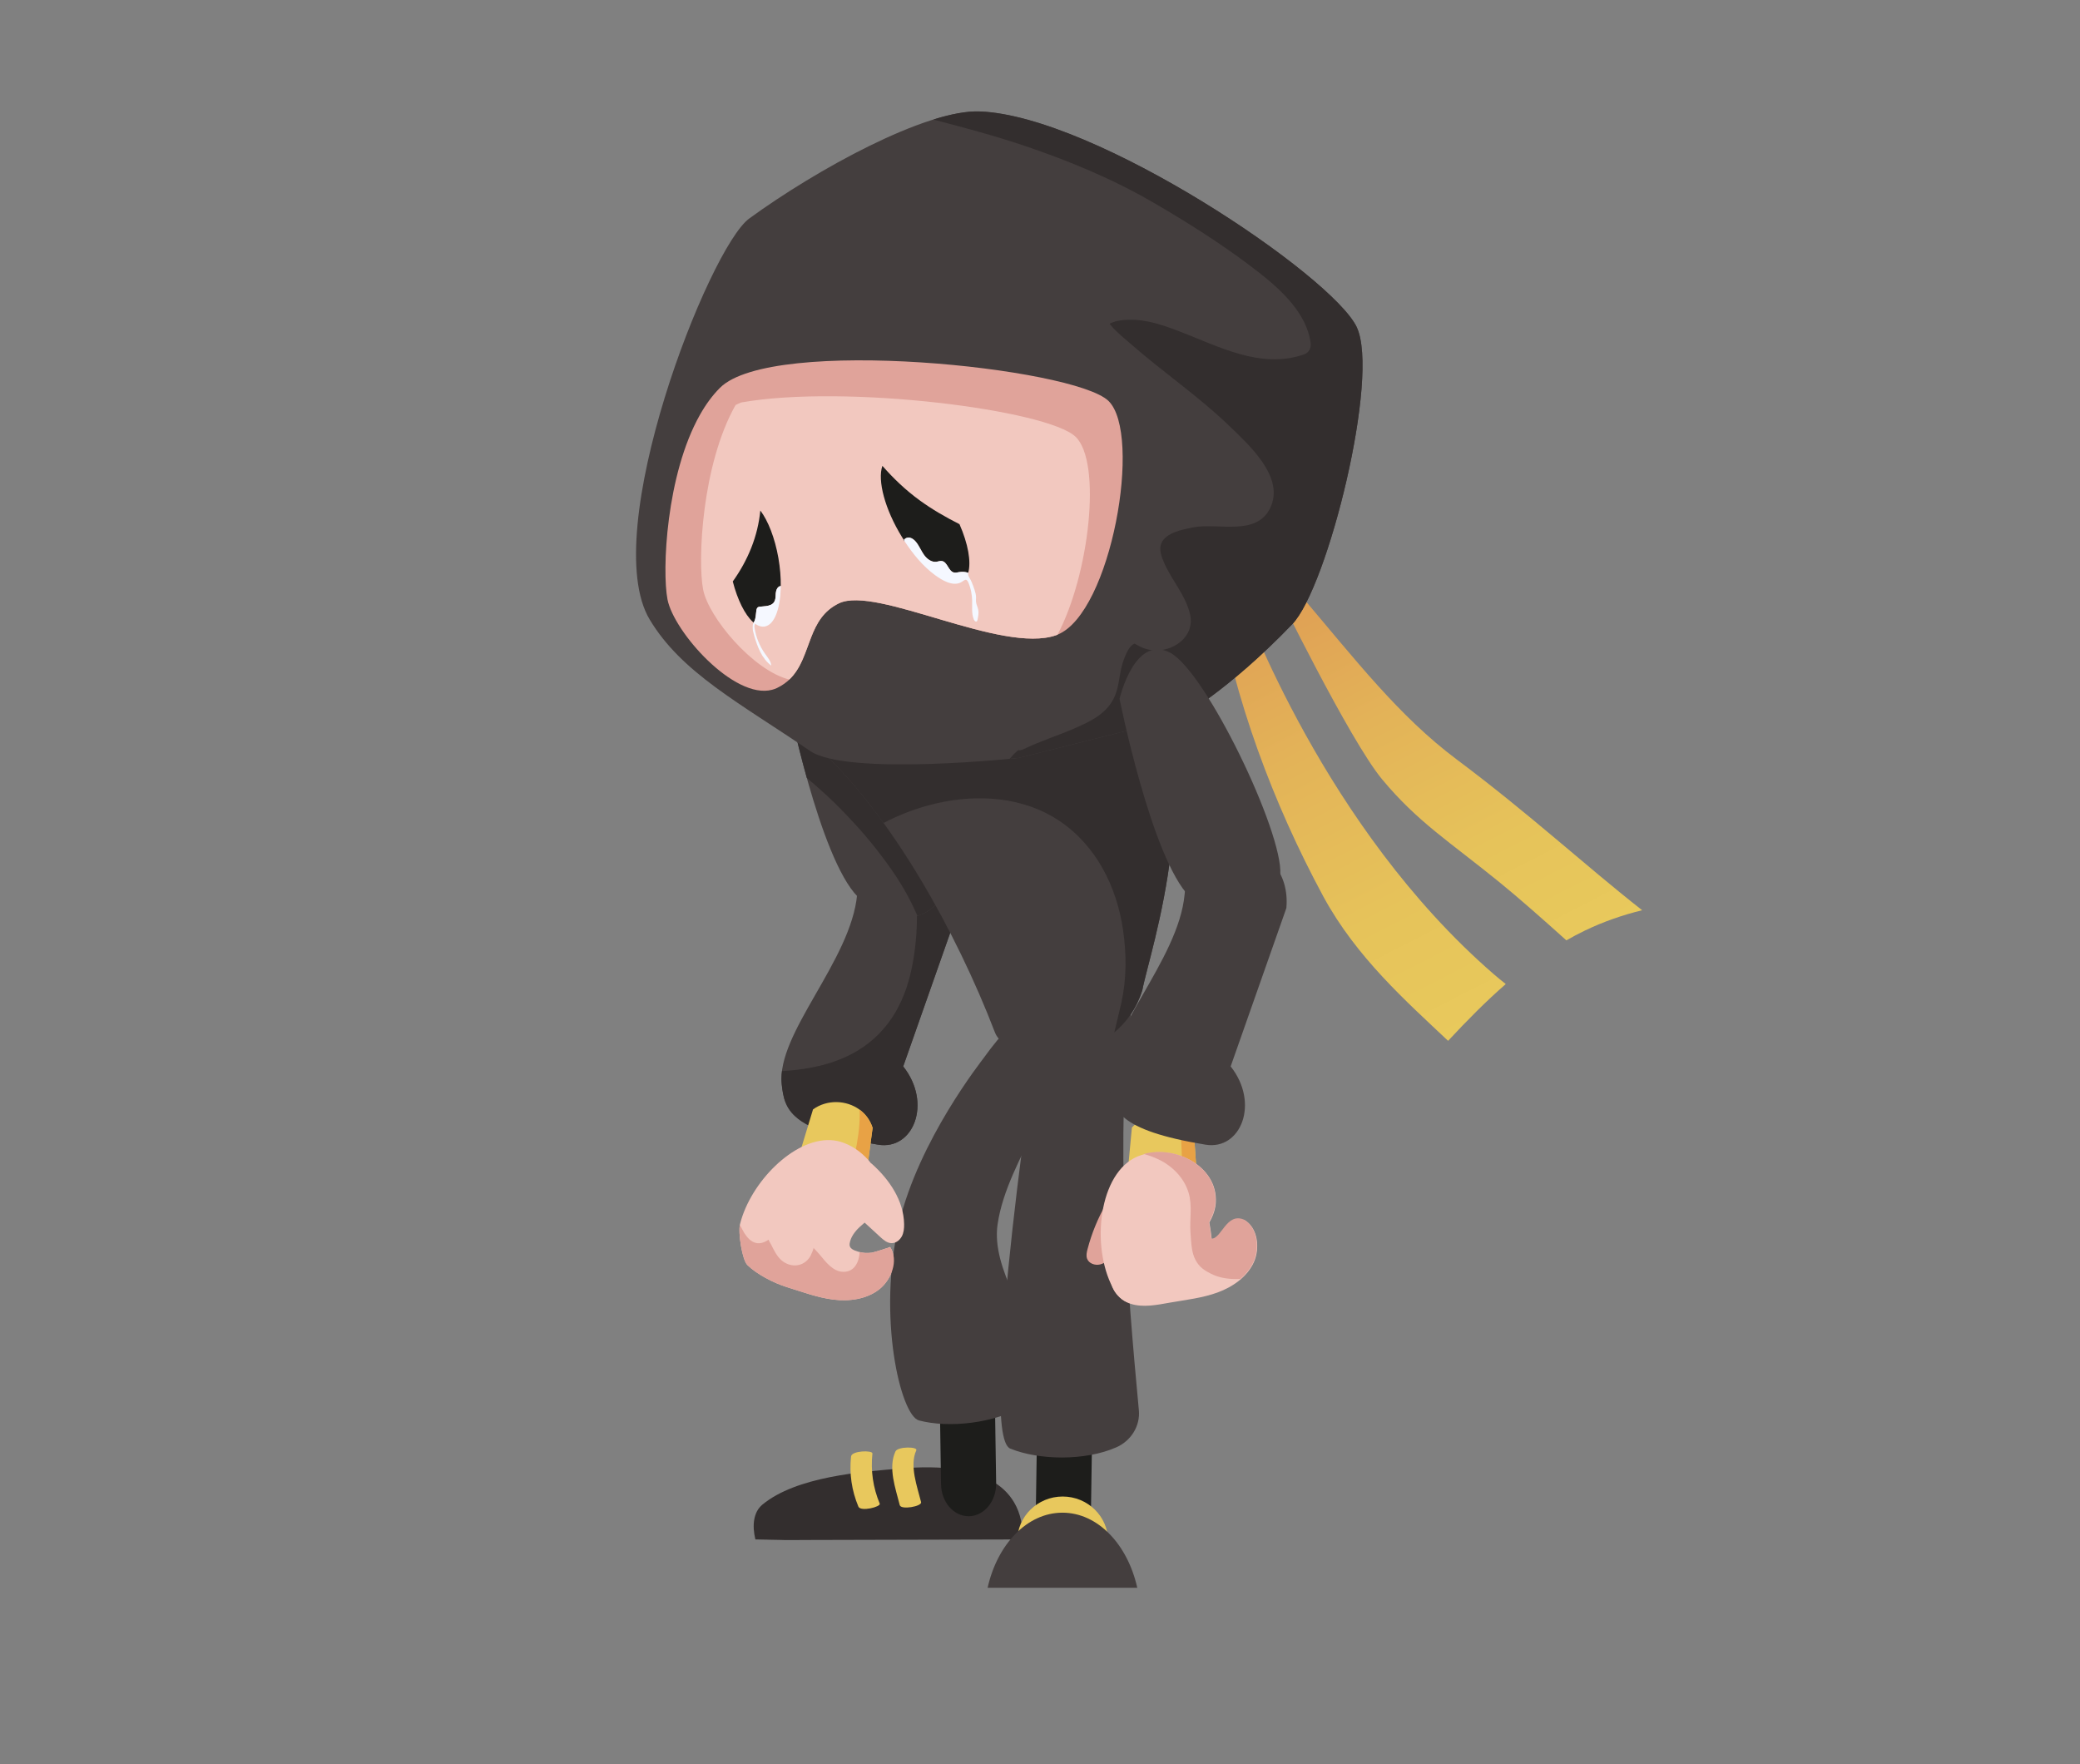 <?xml version="1.0" encoding="UTF-8"?><svg id="g" xmlns="http://www.w3.org/2000/svg" xmlns:xlink="http://www.w3.org/1999/xlink" viewBox="0 0 922.08 781.92"><rect x="0" y="0" width="922.08" height="781.92" fill="#808080" stroke="none"/><defs><style>.j{fill:url(#i);}.k{fill:url(#h);}.l{fill:#1d1d1b;}.m{fill:#332e2e;}.n{fill:#e8c85d;}.o{fill:#443e3e;}.p{fill:#e0a39a;}.q{fill:#e8a245;}.r{fill:#f5f8ff;}.s{fill:#f2c8bf;}</style><linearGradient id="h" x1="-5275.45" y1="-1065.46" x2="-5052.67" y2="-1065.46" gradientTransform="translate(-2702.35 -3753.65) rotate(-117.08) scale(1 -1)" gradientUnits="userSpaceOnUse"><stop offset="0" stop-color="#e8c95c"/><stop offset=".28" stop-color="#e6c35a"/><stop offset=".64" stop-color="#e3b358"/><stop offset="1" stop-color="#df9d54"/></linearGradient><linearGradient id="i" x1="-5263.08" y1="-1121.44" x2="-5061.88" y2="-1121.44" xlink:href="#h"/></defs><path class="k" d="M549.76,264.53c2.68,5.15,37.18,101.99,112.29,167.17,1.74,1.51,3.58,3.01,5.47,4.5-9.01,7.84-17.42,16.42-25.57,25.17-18.34-17.33-40.6-36.91-55.3-63.97-22.38-41.48-39.47-87.5-47.31-133.78l10.42.91Z"/><path class="j" d="M576.47,263.68c24.37,28.71,43.62,53.75,69.35,73,32.69,24.47,56.14,46.35,82.16,66.8-8.63,2.1-17.14,5.04-25.45,9.04-2.78,1.34-5.49,2.79-8.15,4.31-10.27-9.26-21.14-18.84-29.58-25.7-22.35-18.17-36.29-26.7-52.05-45.62-14.47-17.36-47.39-84.84-47.39-84.84l11.12,3.02Z"/><path class="o" d="M379.99,396.41c-2.72,29.63-35.97,61.62-33.43,84.33,1.22,10.99,3.37,20.19,42.71,26.66,15.64,2.57,24.07-18.38,11.13-34.69l24.69-70.17c2.91-32-41.94-40.43-45.1-6.13Z"/><path class="m" d="M398.96,374.43c6.64,11.57,8.22,26.76,7.26,39.69-1.2,16.19-4.92,32.44-16.78,44.36-11.23,11.28-26.4,15.21-41.8,16.24-.33.02-.66.03-.98.05-.26,2.05-.32,4.05-.1,5.97,1.22,10.99,3.37,20.19,42.71,26.66,15.64,2.57,24.07-18.38,11.13-34.69l24.69-70.17c1.71-18.77-13.02-29.42-26.13-28.11Z"/><path class="n" d="M383.6,519.04c-1.22-5.08-6.03-9.59-10.73-11.55-5.67-2.36-11.6-1.8-16.36,1.62-.54.28-1.05.6-1.52.98-.04-.02-.08-.05-.12-.07l5.54-18.23.07-.07c6.21-4.44,14.74-4.13,20.59.16,2.6,1.91,4.67,4.62,5.77,8.06l-2.83,21.11c-.1-.66-.23-1.33-.4-2.02Z"/><path class="q" d="M383.6,519.04c-.67-2.78-2.41-5.38-4.61-7.49,1.18-5.68,2.1-11.45,2.13-17.21,0-.82-.01-1.63-.06-2.45,2.6,1.91,4.67,4.62,5.77,8.06l-2.82,21.14c-.1-.67-.24-1.35-.4-2.05Z"/><path class="s" d="M389.87,571.45c-5.61,4.45-13.29,5.49-20.39,4.62-7.1-.87-13.86-3.44-20.7-5.55-5.67-1.76-13.23-5.61-17.47-9.78-2.29-2.25-4.19-14.34-3.27-18.06.59-2.39,1.42-4.78,2.46-7.17,7.96-18.19,28.08-34.98,43.67-28.87l.23.09c4.3,1.6,8.66,4.93,11.84,9.05,4.84,6.26,6.98,14.36,2.13,21.1-.49.67-1.03,1.3-1.59,1.9-1.09,1.13-2.3,2.14-3.49,3.17-.77.66-1.55,1.33-2.28,2.02-2.04,1.94-3.94,4.41-4.36,7.28-.32,2.25,1.86,2.95,3.74,3.56,1.97.64,4.04.73,6.08.45.83-.11,8.09-2.34,8.09-2.57,4,5.91.57,14.57-4.7,18.76Z"/><path class="o" d="M349.18,309.78s6.56-28.54,22.29-20.55c15.73,7.99,50.21,79.51,48.97,98.46-1.24,18.94-23.11,26.98-40.15,9.85-17.04-17.13-31.11-87.76-31.11-87.76Z"/><path class="m" d="M371.47,289.23c-15.73-7.99-22.29,20.55-22.29,20.55,0,0,3.23,16.24,8.48,35.03,2.51,2.11,5.01,4.29,7.48,6.55.52.47,1.03.94,1.54,1.41.04.04.08.07.12.11.22.21.45.42.67.63,3.27,3.08,6.46,6.28,9.52,9.61,6.55,6.88,12.55,14.31,18.02,22.08,4.65,6.61,8.59,13.55,11.69,20.79,7.55-2.35,13.14-9,13.75-18.3,1.24-18.94-33.24-90.47-48.97-98.46Z"/><path class="m" d="M340.72,682.5c1.72.03,3.44.07,5.17.1.45,0,1.32.04,2.1.06,2.78.05,5.58-.02,8.36-.03l96.66-.25c.65-5.41-.48-11.42-3.48-16.48-9.9-16.69-35.78-16.09-49.09-15.04-18.55,1.47-47.33,3.62-62.43,16.06-4.07,3.36-4.62,9.33-3.15,15.45,1.96.04,3.92.08,5.88.12Z"/><path class="n" d="M377.28,645.59c-.81,7.7.27,15.08,3.24,22.23,1,2.41,10.05.1,9.47-1.3-2.97-7.15-4.05-14.53-3.24-22.23.16-1.52-9.2-1.3-9.47,1.3Z"/><path class="n" d="M396.96,643.37c-3.37,7.32.08,16.43,1.9,23.79.56,2.27,9.93.55,9.47-1.3-1.68-6.8-5.25-16.18-2.13-22.97.78-1.69-8.2-1.77-9.24.48Z"/><path class="l" d="M429.38,672.09c-6.65,0-12.09-6.3-12.21-14.18l-.13-8.63-1.54-101.63c-.12-7.98,5.25-14.56,12-14.7.07,0,.15,0,.22,0,6.65,0,12.09,6.3,12.21,14.18l1.67,110.27c.12,7.98-5.25,14.56-12,14.7-.07,0-.15,0-.22,0Z"/><path class="o" d="M407.37,629.63c13.19,3.51,33.51,1.35,46.6-6.52,6.15-3.7,9.31-10.8,7.82-17.49-4.86-21.76-22.5-42.95-19.54-63,4.39-29.68,31.72-58.06,31.94-91.79.15-23.24-23.74-1.98-37.87,17.81-1.4,1.97-28.98,36.69-37.76,73.63-9.76,41.07.63,85.17,8.8,87.35Z"/><path class="l" d="M471.39,685.99c6.65,0,12.09-6.3,12.21-14.18l1.67-110.27c.12-7.98-5.25-14.56-12-14.7-.07,0-.15,0-.22,0-6.65,0-12.09,6.3-12.21,14.18l-1.67,110.27c-.12,7.98,5.25,14.56,12,14.7.07,0,.15,0,.22,0Z"/><path class="o" d="M447.85,642.11c12.64,5.15,33.07,5.58,47.05-.57,6.57-2.89,10.6-9.53,9.97-16.36-5.13-55.06-10.77-121.82-3.26-177.82,3.09-23.03-35.09-16.22-39.61.72-1.32,4.93-29.03,187.97-14.15,194.03Z"/><ellipse class="n" cx="471.09" cy="683.16" rx="20.16" ry="19.8"/><path class="o" d="M504.16,703.8c-4.29-19.25-17.51-33.28-33.17-33.28-15.66,0-28.88,14.03-33.17,33.28h66.34Z"/><path class="p" d="M482.1,553.75c-.36,1.37-.67,2.84-.19,4.17.78,2.15,3.49,3.1,5.72,2.58,2.23-.52,4.02-2.15,5.53-3.87,5.38-6.13,8.33-13.96,10.9-21.7.59-1.79,1.18-3.62,1.19-5.51.01-1.89-.63-3.87-2.11-5.05-5.64-4.49-10.76,5.7-12.82,9.29-3.61,6.29-6.39,13.07-8.22,20.09Z"/><path class="s" d="M555.83,559.52c-2.97,6.51-9.34,10.93-16.06,13.39-6.72,2.46-13.91,3.24-20.96,4.47-5.84,1.02-11.94,2.34-17.6.55-5.65-1.79-10.39-8.07-8.16-13.56,2.7-8.86,10.48-15.96,19.55-17.86,17.88-3.74,25.27,11.56,38.87-5.85,6.25,3.45,7.15,12.73,4.36,18.86Z"/><path class="n" d="M529.95,521.89c-2.21-4.73-7.83-8.19-12.83-9.18-6.03-1.18-11.72.56-15.71,4.85-.47.38-.9.8-1.29,1.26-.04-.01-.09-.03-.13-.04l1.79-18.97.06-.08c5.2-5.59,13.62-6.99,20.2-3.95,2.93,1.36,5.5,3.6,7.26,6.75l1.45,21.25c-.23-.63-.49-1.26-.79-1.89Z"/><path class="q" d="M529.95,521.89c-1.21-2.59-3.43-4.79-6.02-6.42.02-5.81-.23-11.64-1.35-17.29-.16-.8-.34-1.6-.55-2.39,2.93,1.36,5.5,3.6,7.26,6.75l1.46,21.28c-.23-.64-.5-1.28-.8-1.92Z"/><path class="s" d="M499.87,577.26c3.07,1.02,6.4.07,9.48-.91,5.71-1.81,11.37-3.75,17-5.8,3.09-1.13,6.31-2.38,8.44-4.89,3.46-4.04,3.08-10.01,2.51-15.31-.3-2.76-.66-5.63-1.2-8.45,1.31-2.22,2.26-4.65,2.72-7.25,2.38-17.1-17.67-27.62-32.61-22.72l-.23.07c-18.1,5.59-22.45,37.69-13.59,56.93,1.61,3.49,3.84,7.1,7.49,8.32Z"/><path class="p" d="M549.88,566.9c-.46.02-.92.05-1.38.06-3.74.07-7.62-.52-10.59-1.86-4.3-1.95-6.39-3.65-7.98-6.69-1.71-3.28-1.81-7.13-2.18-12.08-.45-6,.95-11.75-.86-17.7-2-6.59-7.25-11.86-13.39-14.75-2.1-.99-4.27-1.77-6.46-2.36,14.82-4.13,33.94,6.29,31.61,23.01-.46,2.61-1.41,5.03-2.72,7.25.47,2.41.8,4.88,1.07,7.28,4.48.15,6.6-11.58,14.3-8.51,6.25,3.44,7.14,12.73,4.35,18.86-1.33,2.92-3.35,5.41-5.77,7.5Z"/><path class="o" d="M525.15,396.41c-2.72,29.63-35.97,61.62-33.43,84.33,1.22,10.99,3.37,20.19,42.71,26.66,15.64,2.57,24.07-18.38,11.13-34.69l24.69-70.17c2.91-32-41.94-40.43-45.1-6.13Z"/><path class="o" d="M505.3,286.95s-101.43,27.2-140.17,46.87c30.13,28.46,58.55,78.55,75.94,123.83,5.56,14.47,54.07,17.14,65.34-18.75,3.16-17.09,31.15-96.47-1.11-151.95Z"/><path class="m" d="M505.3,286.95s-101.43,27.2-140.17,46.87c9.1,8.59,18.03,19.16,26.56,30.97,7.21-3.76,14.88-6.7,23.27-8.65,18.39-4.27,38.64-3.01,54.68,7.73,16.29,10.91,25.37,29.1,28.18,48.14,1.6,10.86,1.66,21.73-.71,32.46-.97,4.4-2.1,8.77-3.13,13.16,5.43-4.48,9.89-10.62,12.43-18.74,3.16-17.09,31.15-96.47-1.11-151.95Z"/><path class="o" d="M601.45,145c10.37,21.81-12.81,115.28-28.6,131.72-28.63,29.79-49.86,41.29-49.86,41.29l-71.34,17.96s-75.99,8.18-92.55-3.11c-31.23-21.31-56.87-34.53-71.09-58.24-23.12-38.53,26.23-164.72,44.14-177.77,29.85-21.75,78.35-48.36,102.23-47.44,51.27,1.98,156.18,72.7,167.08,95.6Z"/><path class="m" d="M601.45,145c-10.89-22.9-115.81-93.62-167.08-95.6-5.68-.22-12.76,1.13-20.65,3.59,13.29,3.48,26.55,6.98,39.62,11.36,20,6.7,39.65,14.82,57.92,25.42,14.5,8.41,29.14,17.65,42.54,27.73,11.14,8.39,25.01,19.48,27.18,34.24.37,2.49-.61,4.6-3.09,5.44-19.09,6.43-37.41-3.5-54.88-10.24-8.88-3.43-18.46-6.62-28.06-4.6-.78.16-1.84.65-2.81.99-.01.07-.08.13-.21.18.31.4.63.82.51.67,2.47,3.02,5.75,5.57,8.67,8.13,14.54,12.76,30.44,23.47,44.38,36.99,8.28,8.03,23.2,21.54,18.14,34.61-5.6,14.46-23.56,7.55-34.98,9.91-4.33.89-11.69,2.22-13.77,6.87-1.3,2.92.19,6.56,1.4,9.26,3.4,7.59,9.59,14.34,11.33,22.61,2.08,9.89-7.85,16.78-17.12,15.61-2.21-.28-4.35-1.06-6.28-2.18-.3-.17-.89-.54-1.25-.7-.05.03-.12.06-.21.1-2.99,1.29-5.12,8.34-5.72,10.98-.92,4.01-1.13,8.08-2.71,11.93-3.22,7.8-10.53,11.32-17.88,14.52-7.51,3.27-15.39,5.72-22.77,9.3-.81.39-1.59.51-2.33.45-1.35,1.11-2.61,2.41-3.79,3.8,2.6-.24,4.08-.4,4.08-.4l71.34-17.96s21.24-11.5,49.86-41.29c15.79-16.43,38.97-109.91,28.6-131.72Z"/><path class="p" d="M468.82,281.33c-.19.09-.39.15-.59.23-24.16,8.52-79.65-22.12-96.3-14.14-6.95,3.34-9.99,9.04-12.37,15.15-3.33,8.49-5.39,17.74-15.09,22.39-.71.33-1.44.61-2.18.79-16.87,4.48-43.58-25.67-46.38-40.02-2.49-12.79-.59-55.34,14.37-81.83,2.57-4.57,5.52-8.63,8.91-12.01,23.09-23,156.87-8.95,172.18,5.8,15.17,14.63,1.26,94.02-22.55,103.63Z"/><path class="s" d="M468.82,281.33c-.19.09-.39.15-.59.23-24.16,8.52-79.65-22.12-96.3-14.14-6.95,3.34-9.99,9.04-12.37,15.15-2.58,6.61-4.41,13.68-9.66,18.66-16.19-4.09-35.82-27.67-38.19-39.86-2.49-12.79-.59-55.34,14.37-81.83.78-.4,1.59-.77,2.45-1.13,46.16-8.19,135.92,3.27,148.29,15.2,11.71,11.29,6.1,61.13-8.01,87.71Z"/><path class="l" d="M429.21,253.86s-.01.03-.01.06c-1.26-.42-2.62-.54-3.93-.33-.78.12-1.58.35-2.35.19-2.51-.56-2.88-4.78-5.42-5.1-.8-.1-1.56.24-2.35.34-2.24.3-4.31-1.33-5.6-3.18-.54-.78-1.01-1.62-1.47-2.46-.64-1.15-1.27-2.3-2.12-3.29-.71-.83-1.6-1.56-2.67-1.76-.98-.18-2.11.23-2.57,1.09-.27-.41-.53-.83-.8-1.26-7.67-12.39-11-25.2-8.75-31.67.01.01.02.02.03.04,4.98,5.67,10.34,10.77,16.45,15.22,5.61,4.09,11.56,7.49,17.66,10.58.01.01.02.02.04.03,3.8,8.65,5.24,16.64,3.87,21.5Z"/><path class="l" d="M346.12,259.76c-.06,0-.12.01-.18.02-1.3.29-1.9,1.8-2.03,3.13-.02.21-.03.43-.04.64-.06,1.14-.07,2.3-.66,3.25-.76,1.24-2.14,1.67-3.65,1.87h-.01c-.89.12-1.83.18-2.71.27-.28.03-.56.07-.81.22-.46.28-.63.87-.72,1.4-.2,1.25-.21,2.54-.53,3.77,0,.02,0,.04-.01.07-.14.54-.36,1.09-.67,1.57-.13-.1-.27-.22-.4-.34-3.47-3.2-6.76-9.71-8.85-17.89,6.73-9.42,11.12-20.03,12.21-31.45,3.42,4.52,6.45,12.13,8.02,21.11.75,4.35,1.09,8.56,1.04,12.37Z"/><path class="o" d="M496.31,309.78s6.56-28.54,22.29-20.55c15.73,7.99,50.21,79.51,48.97,98.46-1.24,18.94-23.11,26.98-40.15,9.85-17.04-17.13-31.11-87.76-31.11-87.76Z"/><path class="s" d="M399.74,548.11c-.08.15-.18.31-.28.45-.94,1.45-2.54,2.54-4.25,2.49-1.96-.04-3.57-1.44-5-2.75-2.3-2.12-4.61-4.23-6.9-6.34-.08-.08-.14-.14-.22-.21-.31-.28-.7-.57-1.09-.46-.31.09-.5.41-.7.66-.49.62-1.16.96-1.92,1.13-.02,0-.04.01-.07.01-.87.18-1.86.12-2.73-.04-6.52-1.16-12.36-6.26-13.69-12.76-1.33-6.48,2.45-13.83,8.73-15.92,4.75-1.58,9.85-.21,14.64,1.43.08.02.15.06.23.08,7.81,6.98,14.13,16.32,14.31,26.71.04,1.9-.15,3.86-1.05,5.53Z"/><path class="p" d="M394.67,552.88c-.52.25-1.03.37-1.51.39-2.15.74-6.08,1.92-6.68,2-1.8.24-3.62.18-5.38-.28-.24,4.28-2.21,8.8-7.19,8.77-4.64-.02-7.86-4.42-10.53-7.62-.87-1.04-1.79-2-2.72-2.96-.13.6-.32,1.19-.57,1.75-.45,1.11-.89,2.12-1.66,3.06-3.18,3.87-8.55,3.74-12.11.54-1.99-1.79-3.22-4.36-4.4-6.71-.36-.72-.95-1.56-1.21-2.33-.14.1-.3.21-.5.33-5.22,3.28-8.82-.29-11.15-4.85-.35-.68-.71-1.34-1.07-2.01-.77,4,1.09,15.57,3.32,17.78,4.23,4.16,11.8,8.02,17.47,9.78,6.84,2.11,13.6,4.67,20.7,5.55,7.1.87,14.78-.17,20.39-4.62,5.22-4.14,8.61-12.67,4.8-18.57Z"/><path class="r" d="M429.18,253.94s.08.05.12.07c-.55.85.8,2.55,1.17,3.38.6,1.34,1.12,2.71,1.57,4.11.36,1.11.67,2.25.66,3.42,0,.57-.08,1.14-.04,1.71.09,1.27.76,2.42,1,3.67.29,1.46-.02,2.96-.32,4.41-.06.28-.13.58-.37.73-.49.31-1.04-.29-1.26-.82-1.09-2.66-.66-5.67-.75-8.54-.08-2.55-.56-5.17-1.53-7.54-1.11-2.71-1.79-1.23-3.55-.35-3.7,1.86-8.55-1.19-11.42-3.3-5.42-4-9.81-9.42-13.47-15.02-.1-.14-.2-.3-.3-.45.46-.86,1.59-1.27,2.57-1.09,1.07.2,1.97.93,2.67,1.76.85.99,1.48,2.14,2.12,3.29.46.84.93,1.68,1.47,2.46,1.29,1.86,3.36,3.48,5.6,3.18.8-.1,1.56-.44,2.35-.34,2.54.32,2.92,4.54,5.42,5.1.77.17,1.57-.07,2.35-.19,1.17-.18,2.84-.23,3.92.36Z"/><path class="m" d="M400.99,239.86l-.42-.21c.03-.09.07-.17.12-.24.1.15.2.31.3.45Z"/><path class="r" d="M346.12,259.76c0,.39,0,.76-.02,1.14-.29,9.13-2.79,15.84-6.86,16.77-1.67.38-3.42-.25-5.14-1.71.31-.47.53-1.03.67-1.57.01-.02.01-.04.01-.07.32-1.23.33-2.52.53-3.77.09-.53.25-1.13.72-1.4.24-.15.53-.19.81-.22.87-.09,1.81-.14,2.71-.27h.01c1.5-.2,2.88-.63,3.65-1.87.6-.95.61-2.11.66-3.25.01-.21.02-.43.04-.64.13-1.33.73-2.84,2.03-3.13.06-.01.12-.02.18-.02Z"/><path class="r" d="M334.28,281.55c1.46,5.06,3.41,10.38,7.65,13.5-.2-1.98-1.59-3.6-2.75-5.22-2.4-3.38-4.02-7.31-4.67-11.4-.07-.43-.13-.88,0-1.3.09-.31.27-.6.24-.92-.08-.74-.56-.23-.74,0-.32.37-.33,1.31-.34,1.77-.04,1.21.29,2.43.62,3.58Z"/></svg>